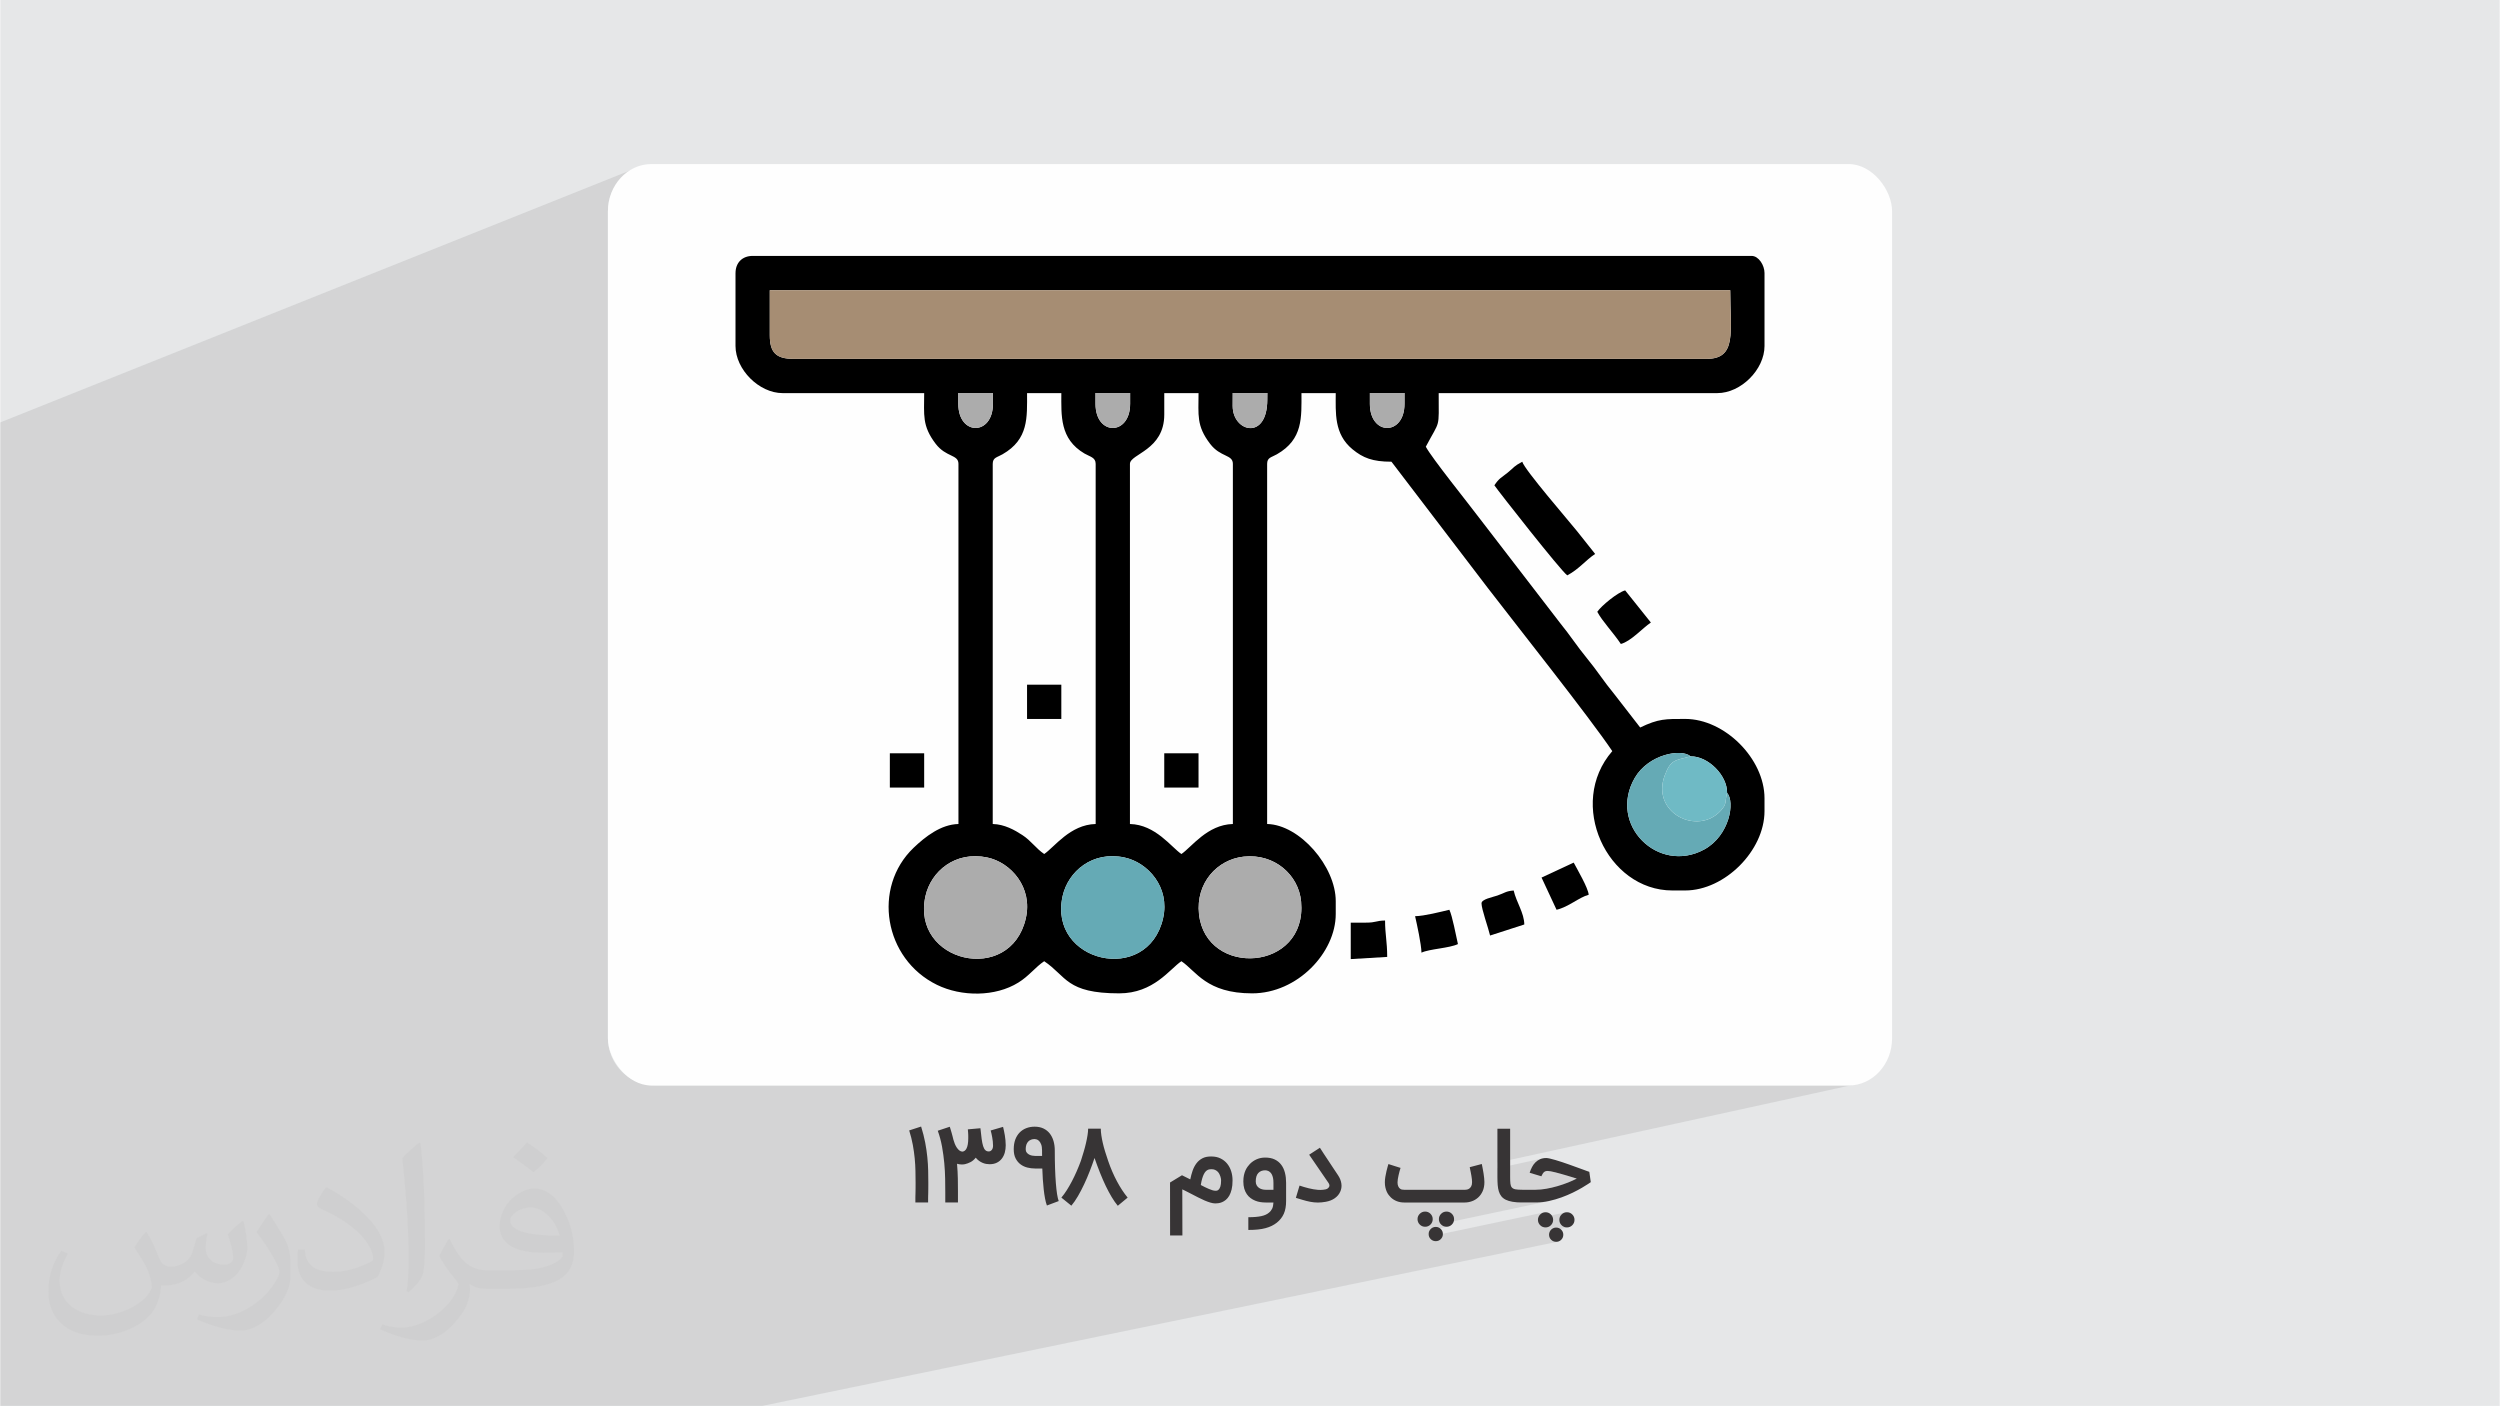 <?xml version="1.0" encoding="UTF-8"?>
<!DOCTYPE svg PUBLIC "-//W3C//DTD SVG 1.1//EN" "http://www.w3.org/Graphics/SVG/1.1/DTD/svg11.dtd">
<!-- Creator: CorelDRAW -->
<svg xmlns="http://www.w3.org/2000/svg" xml:space="preserve" width="3.704in" height="2.083in" version="1.1" style="shape-rendering:geometricPrecision; text-rendering:geometricPrecision; image-rendering:optimizeQuality; fill-rule:evenodd; clip-rule:evenodd" viewBox="0 0 3703.71 2083.34" xmlns:xlink="http://www.w3.org/1999/xlink" xmlns:xodm="http://www.corel.com/coreldraw/odm/2003">
 <defs>
  <style type="text/css">
   <![CDATA[
    .fil4 {fill:#FEFEFE}
    .fil5 {fill:black}
    .fil7 {fill:#65AAB5}
    .fil9 {fill:#6FBAC5}
    .fil6 {fill:#A68D73}
    .fil8 {fill:#ACACAC}
    .fil0 {fill:#E6E7E8}
    .fil3 {fill:#373435;fill-rule:nonzero}
    .fil2 {fill:#373435;fill-opacity:0.031}
    .fil1 {fill:#373435;fill-opacity:0.102}
   ]]>
  </style>
 </defs>
 <g id="Layer_x0020_1">
  <polygon class="fil0" points="-0,0 3703.71,0 3703.71,2083.34 -0,2083.34 "/>
  <polygon class="fil1" points="570.78,2083.34 562.02,2083.34 558.98,2083.34 518.66,2083.34 516.95,2083.34 507.3,2083.34 452.08,2083.34 450.17,2083.34 442.91,2083.34 441.68,2083.34 380.02,2083.34 375.48,2083.34 334.81,2083.34 323.84,2083.34 319.78,2083.34 289.62,2083.34 277.56,2083.34 274.23,2083.34 269.43,2083.34 264.55,2083.34 247.19,2083.34 245.6,2083.34 243.79,2083.34 241.74,2083.34 215.39,2083.34 172.9,2083.34 109.46,2083.34 93.1,2083.34 70.92,2083.34 54.49,2083.34 38.32,2083.34 29.7,2083.34 3.65,2083.34 3.45,2083.34 -0,2083.34 -0,2074.33 -0,2069.93 -0,2061.86 -0,2058.94 -0,2056.81 -0,2053.68 -0,2052.92 -0,2050.48 -0,2045.18 -0,2034.38 -0,2026.76 -0,2025.95 -0,2018.38 -0,2010.9 -0,2009.51 -0,2001.64 -0,2000.37 -0,625.92 943.2,248.61 937.09,251.57 931.32,255.09 925.92,259.13 920.95,263.65 916.42,268.63 912.38,274.02 908.86,279.8 905.91,285.91 903.54,292.33 901.81,299.03 900.75,305.96 900.38,313.09 900.38,1538.56 900.75,1545.69 901.81,1552.62 903.54,1559.32 905.91,1565.74 908.86,1571.86 912.38,1577.63 916.42,1583.02 920.95,1588 925.92,1592.53 931.32,1596.56 937.09,1600.08 943.2,1603.04 949.63,1605.4 956.32,1607.13 963.25,1608.2 970.38,1608.56 2733.32,1608.56 2740.45,1608.2 2747.38,1607.13 2218.49,1722.84 2218.49,1731.18 2286.03,1716.45 2284.92,1716.7 2283.84,1716.99 2282.8,1717.34 2281.79,1717.74 2280.83,1718.18 2279.89,1718.66 2278.98,1719.18 2278.1,1719.74 2277.24,1720.34 2276.42,1720.98 2275.63,1721.66 2274.88,1722.38 2274.14,1723.14 2273.44,1723.92 2272.75,1724.74 2272.1,1725.59 2271.49,1726.47 2270.89,1727.39 2270.33,1728.34 2269.79,1729.32 2269.28,1730.32 2268.79,1731.34 2268.33,1732.38 2267.87,1733.44 2267.44,1734.52 2267.03,1735.61 2266.64,1736.73 2266.27,1737.85 2271.72,1739.49 2290.55,1735.42 2290.92,1735.35 2291.29,1735.29 2291.68,1735.25 2292.09,1735.21 2292.5,1735.19 2292.93,1735.19 2293.37,1735.19 2293.84,1735.22 2294.36,1735.27 2294.91,1735.32 2295.5,1735.4 2296.12,1735.49 2296.79,1735.6 2297.49,1735.71 2298.22,1735.86 2298.97,1736.01 2299.75,1736.17 2300.55,1736.34 2301.38,1736.53 2302.22,1736.73 2303.09,1736.94 2303.99,1737.16 2304.9,1737.39 2305.84,1737.63 2306.79,1737.88 2307.75,1738.14 2308.74,1738.4 2309.74,1738.68 2310.76,1738.95 2311.79,1739.24 2312.84,1739.54 2313.88,1739.83 2314.93,1740.13 2315.98,1740.43 2317.03,1740.73 2318.09,1741.04 2319.15,1741.35 2320.21,1741.66 2321.27,1741.97 2322.32,1742.28 2323.36,1742.6 2324.4,1742.91 2325.43,1743.22 2326.46,1743.53 2327.47,1743.85 2328.49,1744.16 2329.5,1744.47 2330.49,1744.77 2331.46,1745.07 2332.41,1745.37 2333.35,1745.66 2334.26,1745.94 2335.16,1746.22 2336.04,1746.49 2334.65,1747.21 2333.2,1747.93 2331.68,1748.66 2330.1,1749.39 2328.47,1750.12 2326.78,1750.85 2325.03,1751.58 2323.21,1752.32 2321.34,1753.05 2319.46,1753.76 2317.54,1754.45 2315.6,1755.13 2313.64,1755.79 2311.66,1756.43 2309.66,1757.06 2307.63,1757.66 2305.58,1758.24 2303.53,1758.79 2301.47,1759.32 2299.4,1759.82 2297.32,1760.3 2252.24,1769.94 2252.24,1781.9 2253.25,1781.92 2255.29,1781.93 2275.21,1781.93 2277.67,1781.9 2280.13,1781.8 2282.58,1781.63 2285.04,1781.4 2287.49,1781.09 2289.94,1780.72 2292.38,1780.28 2294.82,1779.77 2134.34,1813.81 2135.07,1814.6 2135.92,1815.38 2136.81,1816.04 2137.74,1816.6 2138.72,1817.06 2139.74,1817.42 2140.81,1817.68 2141.92,1817.83 2143.07,1817.88 2144.21,1817.83 2145.3,1817.68 2117.92,1823.47 2117.76,1823.73 2117.32,1824.65 2116.98,1825.61 2116.74,1826.6 2116.59,1827.64 2116.55,1828.71 2116.59,1829.8 2116.74,1830.84 2116.98,1831.83 2117.21,1832.49 2287.59,1796.59 2286.52,1796.85 2285.49,1797.21 2284.52,1797.68 2283.58,1798.24 2282.7,1798.92 2281.85,1799.69 2281.08,1800.53 2280.41,1801.42 2279.84,1802.34 2279.38,1803.31 2279.01,1804.32 2278.83,1805.08 2319.25,1796.59 2318.18,1796.85 2317.16,1797.21 2316.18,1797.68 2315.25,1798.24 2314.36,1798.92 2313.51,1799.69 2312.74,1800.53 2312.07,1801.42 2311.51,1802.34 2311.04,1803.31 2310.68,1804.32 2310.42,1805.37 2310.26,1806.47 2310.21,1807.6 2310.26,1808.76 2310.42,1809.87 2310.68,1810.93 2311.04,1811.96 2311.51,1812.93 2312.07,1813.87 2312.74,1814.76 2313.51,1815.6 2314.36,1816.38 2315.25,1817.04 2316.18,1817.6 2317.16,1818.06 2318.18,1818.42 2319.25,1818.68 2320.36,1818.83 2321.51,1818.88 2322.65,1818.83 2323.75,1818.68 2296.43,1824.36 2296.2,1824.73 2295.76,1825.65 2295.42,1826.61 2295.18,1827.6 2295.03,1828.64 2294.99,1829.71 2295.03,1830.8 2295.18,1831.84 2295.42,1832.83 2295.76,1833.79 2296.2,1834.69 2296.73,1835.56 2297.37,1836.4 2298.1,1837.19 2298.9,1837.91 2299.74,1838.53 2300.62,1839.06 2301.54,1839.49 2302.49,1839.82 2303.49,1840.05 2304.53,1840.19 2305.6,1840.24 2306.66,1840.19 2307.69,1840.05 1128.98,2083.34 1051.53,2083.34 1036.26,2083.34 1023.51,2083.34 965.34,2083.34 954.54,2083.34 926.78,2083.34 889.45,2083.34 874.14,2083.34 863.62,2083.34 861.43,2083.34 838.08,2083.34 835.42,2083.34 794.03,2083.34 786.56,2083.34 766.63,2083.34 766.29,2083.34 764.37,2083.34 758.82,2083.34 705.82,2083.34 689.49,2083.34 681.41,2083.34 670.27,2083.34 659.88,2083.34 647.8,2083.34 603.26,2083.34 594.46,2083.34 581.78,2083.34 580.47,2083.34 578.23,2083.34 571.39,2083.34 "/>
  <path class="fil2" d="M216.6 1825.53c7.07,10.82 11.65,21.12 16.13,32.46 3.33,6.66 5.1,19.04 20.7,19.04 4.58,0 11.13,-1.46 16.96,-4.68 6.56,-3.43 11.55,-8.63 14.15,-16.54l6.24 -21.02 15.19 -7.49 1.04 1.04c-2.08,8.01 -2.6,15.5 -2.6,21.43 0,17.69 15.19,24.35 27.26,24.35 7.07,0 13.42,-3.54 13.42,-9.88 0,-8.43 -3.54,-22.57 -8.11,-35.27 7.07,-7.07 14.15,-14.15 22.26,-19.87l1.25 0.63c3.54,14.98 5.52,29.86 5.52,39.64 0,9.68 -4.26,20.39 -7.8,27.46 -7.28,13.73 -20.19,24.76 -35.79,24.76 -11.86,0 -25.07,-6.04 -34.12,-16.96l-0.52 0c-8.53,10.51 -21.74,20.08 -42.86,20.08l-6.56 0c-1.04,13.94 -4.06,23.82 -8.63,32.67 -12.59,24.66 -49.94,42.03 -85.1,42.03 -48.9,0 -73.45,-28.3 -73.45,-65.85 0,-23.2 7.59,-44.84 19.25,-60.13l9.57 3.95c-7.28,13.94 -12.17,27.26 -12.17,40.06 0,35.17 28.61,51.91 61.59,51.91 30.59,0 68.46,-19.46 75.32,-42.03 -2.6,-24.66 -11.86,-36.2 -26.01,-58.78 4.26,-7.49 9.78,-14.98 16.65,-22.99l1.25 0 0 0 0 0 -0.01 -0.01zm563.98 -132.54c10.3,6.45 20.39,14.15 30.28,22.99 -5.52,7.7 -12.38,14.77 -20.91,21.02 -9.88,-8.01 -19.77,-14.88 -29.86,-22.16 6.87,-7.7 13.63,-15.19 20.5,-21.85l0 0 0 0 -0 0zm5.3 96.33c-16.65,0 -30.28,10.93 -30.28,19.04 0,17.48 33.29,22.78 73.14,22.57 -4.99,-20.39 -22.47,-41.61 -42.86,-41.61zm-37.35 93.11c21.64,0 40.57,-0.63 55.04,-4.26 16.13,-4.06 29.76,-12.28 29.76,-17.79 0,-1.56 0,-3.22 -0.52,-4.79 -9.05,0.83 -19.46,0.83 -28.51,0.83 -29.34,0 -51.81,-6.66 -60.65,-23.09 -2.19,-4.58 -3.74,-9.68 -3.74,-15.5 0,-15.81 6.87,-31.52 18.93,-42.24 10.09,-8.84 21.22,-14.36 32.56,-14.36 20.5,0 36.83,16.44 48.27,42.45 6.24,14.15 10.51,30.48 10.51,51.08 0,13.73 -3.74,25.28 -12.28,33.92 -15.92,15.4 -45.26,21.22 -90.2,21.22l-20.39 0 0 0 -5.31 0c-11.13,0 -19.14,-1.98 -25.49,-6.87l-1.04 0c0.31,2.6 0.52,5.2 0.52,7.49 0,10.09 -3.33,22.99 -10.09,33.29 -19.98,29.86 -41.61,42.65 -60.34,42.65 -18.93,0 -42.13,-7.28 -63.05,-16.75l3.74 -7.28c6.76,2.81 16.13,4.79 29.03,4.79 33.81,0 78.24,-32.67 83.75,-64.4 -1.25,-2.6 -3.54,-6.04 -6.76,-9.68 -9.88,-11.76 -16.13,-21.64 -21.95,-31.94 4.99,-9.88 9.57,-17.79 13.84,-24.87l1.77 -0.21c14.46,29.34 27.57,46.3 56.8,46.3l4.58 0 0 0 21.22 0 0 0 0 0 0 0zm-146.48 31.11c2.5,-13.52 2.7,-28.71 2.7,-42.97l0 -21.02c0,-39.22 -4.99,-96.34 -9.05,-133.37 7.07,-7.8 16.96,-16.75 24.76,-22.78l2.29 0.63c5.31,46.82 6.56,101.12 6.56,151.06 0,13.11 -0.52,26.01 -1.77,35.37 -0.73,11.86 -7.59,20.91 -22.26,34.54l-3.22 -1.46 0 0 0 0 0 -0zm-150.75 -62c0.73,18.41 9.78,33.08 41.41,33.08 19.66,0 36.31,-5.2 54.72,-14.04 3.33,-1.46 5.1,-3.43 5.1,-5.1 0,-11.55 -8.84,-26.84 -23.72,-40.78 -14.46,-13.11 -33.6,-24.66 -51.5,-32.35 -6.14,-2.6 -8.11,-5.41 -8.11,-8.01 0,-5.31 7.07,-16.44 12.9,-24.45l1.98 -0.21c20.5,10.72 43.38,26.63 60.34,44.43 15.4,16.33 24.97,32.87 24.97,50.87 0,13.31 -4.06,26.01 -10.61,37.56 -22.47,11.34 -46.4,19.98 -70.12,19.98 -28.82,0 -48.48,-13.52 -48.48,-45.36 0,-3.43 0,-8.74 1.25,-15.61l9.88 0 0 0 0 0 0 -0zm-52.12 -52.33l17.89 28.92c6.56,10.72 12.69,22.37 12.69,40.78l0 23.62c0,19.04 -12.17,39.43 -31.83,59.61 -15.4,13.73 -29.03,19.56 -41.61,19.56 -18.73,0 -40.16,-5.83 -64.92,-16.54l2.81 -7.28c7.8,2.19 16.85,3.85 27.98,3.85 35.58,-0.21 71.99,-26.22 88.64,-57.95 1.98,-3.64 2.7,-7.07 2.7,-9.36 0,-3.74 -1.98,-7.8 -3.54,-11.44 -9.05,-17.17 -19.14,-32.77 -30.28,-47.13 5.83,-9.26 11.65,-18.1 18,-26.84l1.46 0.21z"/>
  <g id="_3132738024400">
   <path class="fil3" d="M1356 1781.85c0,-0.86 0,-1.86 0,-3.03 0,-1.17 0,-2.36 0,-3.64 0,-1.25 0.03,-2.5 0.06,-3.7 0.03,-1.22 0.06,-2.33 0.11,-3.33l0 0.06c0.06,-2.42 0.08,-4.92 0.11,-7.53 0.03,-2.61 0.03,-5.33 0.03,-8.22 0,-5.56 -0.06,-11.3 -0.2,-17.28 -0.11,-5.94 -0.47,-12.17 -1.08,-18.58 -0.61,-6.44 -1.56,-13.11 -2.8,-20 -1.25,-6.92 -3.06,-14.06 -5.39,-21.5l17.67 -5.75c2.58,8.25 4.58,16.14 6.03,23.67 1.42,7.56 2.5,14.78 3.17,21.67 0.69,6.92 1.11,13.5 1.25,19.83 0.17,6.3 0.22,12.36 0.22,18.17 0,2.89 0,5.64 -0.03,8.3 -0.03,2.64 -0.06,5.2 -0.11,7.61 -0.06,1 -0.08,2.11 -0.11,3.3 -0.03,1.17 -0.06,2.36 -0.06,3.58 0,1.22 0,2.39 0,3.5 0,1.11 0,2.06 0,2.86l-18.86 0zm129.94 -112.03c0.39,1.75 0.83,3.7 1.33,5.83 0.47,2.11 0.89,4.33 1.28,6.69 0.39,2.33 0.69,4.78 0.94,7.28 0.25,2.5 0.39,5 0.39,7.53 0,3.75 -0.47,7.3 -1.36,10.69 -0.92,3.36 -2.36,6.36 -4.31,8.92 -1.94,2.58 -4.42,4.64 -7.44,6.14 -3.03,1.53 -6.67,2.28 -10.92,2.28 -1.5,0 -3.14,-0.14 -4.89,-0.44 -1.75,-0.31 -3.5,-0.83 -5.25,-1.56 -1.78,-0.72 -3.53,-1.72 -5.28,-2.94 -1.75,-1.25 -3.39,-2.83 -4.97,-4.75 -2.36,2.94 -4.91,5.11 -7.67,6.53 -2.75,1.41 -5.42,2.41 -8,3.03l0.08 0c-0.78,0.19 -1.61,0.33 -2.5,0.41 -0.91,0.06 -1.83,0.11 -2.75,0.11 -1.11,0 -2.25,-0.09 -3.47,-0.28 -1.22,-0.17 -2.36,-0.44 -3.42,-0.78 0.67,7.78 1.06,15.11 1.19,22 0.11,6.89 0.17,13.17 0.17,18.83l0 16.5 -18.78 0 0 -15c0,-5.94 -0.06,-12.64 -0.19,-20.08 -0.11,-7.42 -0.56,-15.14 -1.28,-23.19 -0.75,-8.06 -1.86,-16.2 -3.33,-24.42 -1.5,-8.19 -3.61,-16.06 -6.33,-23.58l17.81 -5.92c0.5,1.72 0.97,3.28 1.44,4.69 0.44,1.42 0.89,2.86 1.28,4.33 0.42,1.44 0.83,3 1.25,4.61 0.44,1.61 0.89,3.47 1.41,5.61 0.5,1.92 1.17,3.92 2.03,6.03 0.86,2.09 1.86,4 3,5.72 1.14,1.69 2.42,3.11 3.86,4.22 1.44,1.11 3.03,1.67 4.75,1.67 1.14,-0.2 2.22,-0.67 3.25,-1.44 1,-0.75 1.89,-1.92 2.64,-3.47 0.78,-1.56 1.36,-3.56 1.78,-5.97 0.44,-2.44 0.67,-5.42 0.67,-8.94 0,-1.11 0,-2.11 0,-3 0,-0.89 -0.03,-1.81 -0.06,-2.72 -0.03,-0.94 -0.08,-2 -0.19,-3.14 -0.08,-1.17 -0.22,-2.61 -0.36,-4.33l18.64 -1.67c0.58,6.17 1.2,11.44 1.81,15.81 0.61,4.36 1.33,7.92 2.19,10.67 0.86,2.75 1.97,4.78 3.31,6.03 1.33,1.28 3.03,1.89 5.11,1.89 1.67,0 3.14,-0.75 4.39,-2.25 1.28,-1.53 1.89,-3.64 1.89,-6.39 0,-2 -0.11,-4.11 -0.36,-6.28 -0.25,-2.17 -0.56,-4.28 -0.92,-6.28 -0.36,-2.03 -0.72,-3.89 -1.14,-5.61 -0.42,-1.72 -0.78,-3.14 -1.14,-4.25l18.41 -5.36zm64.97 116.58c-1.08,-2.89 -2,-6.39 -2.78,-10.5 -0.78,-4.11 -1.44,-8.58 -1.97,-13.42 -0.53,-4.8 -0.97,-9.89 -1.33,-15.17 -0.33,-5.3 -0.58,-10.56 -0.75,-15.78l-10.83 0c-3.78,0 -7.56,-0.47 -11.28,-1.39 -3.75,-0.94 -7.11,-2.53 -10.11,-4.75 -3,-2.22 -5.44,-5.17 -7.3,-8.8 -1.89,-3.67 -2.81,-8.22 -2.81,-13.7 0,-5.3 0.75,-10 2.25,-14.11 1.53,-4.11 3.67,-7.61 6.41,-10.47 2.75,-2.83 6.03,-5.03 9.81,-6.5 3.78,-1.5 7.94,-2.25 12.5,-2.25 5,0 9.36,0.92 13.11,2.69 3.72,1.81 6.83,4.28 9.31,7.42 2.47,3.17 4.33,6.89 5.58,11.19 1.22,4.28 1.86,8.94 1.86,14 0,9.61 0.14,18.44 0.41,26.56 0.28,8.11 0.67,15.33 1.17,21.72 0.5,6.36 1.11,11.8 1.8,16.3 0.72,4.53 1.53,7.97 2.44,10.36l-17.5 6.58zm-7.14 -73.5c-0.06,-1.44 -0.06,-2.86 -0.06,-4.22 0,-1.36 0,-2.64 0,-3.81 0,-3.78 -0.44,-6.8 -1.33,-9.06 -0.89,-2.25 -1.94,-3.94 -3.14,-5.14 -1.22,-1.19 -2.44,-1.94 -3.69,-2.28 -1.22,-0.33 -2.17,-0.5 -2.83,-0.5 -1.92,0 -3.69,0.31 -5.31,0.92 -1.61,0.61 -3,1.53 -4.19,2.78 -1.19,1.22 -2.11,2.8 -2.78,4.69 -0.64,1.89 -0.97,4.08 -0.97,6.61 0,1.97 0.47,3.61 1.44,4.89 0.94,1.31 2.14,2.31 3.56,3.08 1.41,0.75 2.91,1.28 4.5,1.58 1.59,0.31 3.03,0.44 4.28,0.44l10.53 0zm97.83 7.2c3.78,11.03 8.17,21.19 13.14,30.5 4.97,9.33 10.25,17.33 15.81,24.06l-14.61 12.11c-3.06,-3.67 -6.03,-7.97 -9,-12.86 -2.94,-4.92 -5.86,-10.33 -8.75,-16.33 -2.86,-5.97 -5.69,-12.47 -8.47,-19.42 -2.78,-6.97 -5.53,-14.39 -8.25,-22.22 -2.14,6.33 -4.47,12.81 -7.06,19.47 -2.59,6.67 -5.33,13.17 -8.31,19.44 -2.94,6.28 -6,12.17 -9.19,17.64 -3.2,5.5 -6.44,10.2 -9.78,14.14l-14.78 -11.97c2.69,-3.14 5.33,-6.78 7.97,-10.92 2.61,-4.14 5.17,-8.56 7.64,-13.28 2.47,-4.72 4.83,-9.67 7.08,-14.8 2.25,-5.17 4.33,-10.33 6.25,-15.56 1.42,-4.39 2.78,-8.81 4.09,-13.25 1.33,-4.44 2.47,-8.72 3.41,-12.86 0.97,-4.17 1.72,-8.06 2.31,-11.72 0.58,-3.67 0.89,-6.92 0.89,-9.8l18.78 0c0,3.08 0.28,6.41 0.81,10 0.53,3.58 1.25,7.39 2.19,11.44 0.92,4.03 2.06,8.25 3.42,12.64 1.33,4.39 2.81,8.91 4.42,13.56zm158.8 44.41c0.44,0 1.14,-0.06 2.08,-0.11 0.92,-0.08 1.89,-0.58 2.86,-1.5 1,-0.89 1.86,-2.42 2.59,-4.53 0.72,-2.14 1.08,-5.22 1.08,-9.25 0,-0.44 -0.06,-1.2 -0.17,-2.2 -0.14,-1 -0.39,-2.14 -0.78,-3.36 -0.36,-1.25 -0.89,-2.5 -1.56,-3.81 -0.64,-1.28 -1.5,-2.44 -2.56,-3.53 -1.06,-1.06 -2.33,-1.92 -3.81,-2.61 -1.44,-0.67 -3.19,-1.03 -5.22,-1.03 -0.92,0 -1.83,0.06 -2.81,0.17 -0.94,0.11 -1.92,0.39 -2.92,0.86 -0.97,0.5 -1.94,1.22 -2.92,2.19 -0.94,1 -1.86,2.33 -2.75,4.06 -0.89,1.72 -1.72,3.89 -2.5,6.53 -0.78,2.61 -1.47,5.83 -2.08,9.61 1.97,1.06 3.97,2.11 6.06,3.11 2.06,1 4.06,1.92 5.94,2.72 1.89,0.81 3.67,1.44 5.3,1.94 1.64,0.47 3.03,0.72 4.14,0.72zm-5.78 -50.78c5.11,0 9.61,0.94 13.5,2.86 3.89,1.89 7.14,4.44 9.81,7.67 2.64,3.25 4.67,7 6.03,11.31 1.36,4.28 2.03,8.8 2.03,13.56 0,5.25 -0.44,9.72 -1.36,13.44 -0.89,3.72 -2.11,6.83 -3.58,9.36 -1.5,2.53 -3.17,4.56 -5,6.06 -1.86,1.53 -3.72,2.67 -5.61,3.44 -1.89,0.78 -3.72,1.31 -5.5,1.53 -1.75,0.22 -3.28,0.33 -4.53,0.33 -2.14,0 -4.56,-0.42 -7.25,-1.22 -2.69,-0.81 -5.58,-1.86 -8.64,-3.17 -3.06,-1.3 -6.25,-2.83 -9.61,-4.56 -3.36,-1.72 -6.72,-3.44 -10.11,-5.22 -1.28,-0.67 -2.44,-1.25 -3.53,-1.81 -1.08,-0.56 -2.14,-1.11 -3.19,-1.64 -1.03,-0.53 -2.08,-1.06 -3.14,-1.58 -1.06,-0.53 -2.2,-1.09 -3.42,-1.64 0,11.42 0.03,22.81 0.08,34.2 0.06,11.39 0.08,22.78 0.08,34.14l-18.25 0 -0.08 -78.47 17.72 -10.78 12.28 6.14c0.86,-4.39 2,-8.64 3.41,-12.75 1.42,-4.14 3.31,-7.78 5.67,-10.94 2.39,-3.2 5.36,-5.72 8.94,-7.59 3.39,-1.78 7.53,-2.67 12.41,-2.67l0.83 0zm54.78 90c4.03,0 7.64,-0.14 10.81,-0.42 3.14,-0.28 5.94,-0.67 8.39,-1.19 2.47,-0.53 4.61,-1.22 6.44,-2.06 1.86,-0.83 3.44,-1.83 4.8,-3 2.14,-1.7 3.72,-3.7 4.83,-5.97 1.08,-2.28 1.72,-5.33 1.92,-9.17l-11.67 0c-2.53,0 -5.11,-0.19 -7.72,-0.61 -2.64,-0.39 -5.17,-1.08 -7.58,-2.08 -2.42,-0.97 -4.7,-2.25 -6.86,-3.83 -2.14,-1.56 -4,-3.5 -5.58,-5.78 -1.61,-2.31 -2.86,-5.03 -3.81,-8.14 -0.92,-3.14 -1.39,-6.72 -1.39,-10.78 0,-3.47 0.31,-6.58 0.89,-9.28 0.61,-2.69 1.39,-5.08 2.33,-7.17 0.92,-2.06 1.97,-3.86 3.14,-5.42 1.17,-1.53 2.28,-2.89 3.33,-4.03 3.03,-3.06 6.47,-5.39 10.3,-7.03 3.83,-1.64 7.97,-2.44 12.42,-2.44 5.5,0 10.22,0.94 14.14,2.83 3.91,1.89 7.11,4.5 9.61,7.83 2.5,3.33 4.33,7.28 5.5,11.86 1.17,4.58 1.72,9.53 1.72,14.89l0 26.89c0,7.53 -1.11,13.86 -3.39,18.97 -2.28,5.14 -5.75,9.53 -10.39,13.22 -2.33,1.83 -4.83,3.39 -7.59,4.75 -2.72,1.33 -5.78,2.44 -9.17,3.36 -3.36,0.92 -7.14,1.58 -11.3,2 -4.17,0.44 -8.89,0.64 -14.14,0.64l0 -18.86zm25 -69.53c-4.3,0 -7.69,1.33 -10.22,4 -2.53,2.69 -3.81,6.86 -3.81,12.5 0,2.22 0.44,4.11 1.33,5.69 0.89,1.56 2.03,2.83 3.42,3.83 1.39,0.97 2.94,1.69 4.67,2.14 1.69,0.47 3.42,0.7 5.14,0.7l11.67 0 0 -10.31c0,-2.89 -0.22,-5.33 -0.67,-7.39 -0.47,-2.06 -1.06,-3.75 -1.8,-5.11 -0.72,-1.36 -1.56,-2.44 -2.5,-3.25 -0.92,-0.81 -1.83,-1.42 -2.72,-1.83 -0.89,-0.39 -1.72,-0.67 -2.53,-0.78 -0.8,-0.14 -1.47,-0.19 -1.97,-0.19zm78.11 47.8c-1.94,0 -3.83,-0.11 -5.69,-0.3 -1.86,-0.22 -3.75,-0.5 -5.7,-0.83 -1.92,-0.36 -3.89,-0.8 -5.89,-1.33 -2.03,-0.53 -4.14,-1.11 -6.36,-1.78l-9.03 -2.72 5.44 -18.2c4.41,1.53 8.97,2.86 13.69,4.03 4.72,1.17 9.17,1.92 13.36,2.28 1.36,0.08 2.67,0.14 3.94,0.14 2.53,0 5.06,-0.28 7.61,-0.83 2.56,-0.56 4.36,-1.94 5.42,-4.17 0.19,-0.42 0.3,-0.89 0.3,-1.44 0,-0.36 -0.11,-0.92 -0.3,-1.67 -0.2,-0.75 -0.7,-1.72 -1.53,-2.86l-28.25 -41.22 15.92 -10.31 5.14 7.94c0,0.06 0.11,0.22 0.28,0.47 0.17,0.25 0.53,0.78 1.06,1.58 0.53,0.81 1.28,1.94 2.28,3.44 0.97,1.5 2.28,3.44 3.89,5.86 1.64,2.44 3.61,5.42 5.94,9 2.36,3.56 5.17,7.8 8.47,12.75 2.56,3.89 4.17,7.92 4.75,12.06 0.17,1.06 0.25,2.08 0.25,3.11 0,3.03 -0.61,5.92 -1.83,8.7 -0.86,2.03 -2,3.89 -3.44,5.58 -1.44,1.69 -3.11,3.19 -5.03,4.5 -3.58,2.47 -7.91,4.17 -12.97,5.08 -4.22,0.75 -8.14,1.14 -11.72,1.14zm127.64 -0.08c-3.75,0 -7.28,-0.64 -10.61,-1.89 -3.33,-1.28 -6.28,-3.11 -8.86,-5.53 -1,-0.97 -2.06,-2.14 -3.14,-3.5 -1.08,-1.36 -2.06,-2.97 -2.92,-4.83 -0.86,-1.89 -1.56,-4 -2.11,-6.33 -0.56,-2.36 -0.83,-5 -0.83,-7.92 0,-2.53 0.25,-5.28 0.75,-8.22 0.5,-2.94 1.06,-5.75 1.69,-8.36 0.64,-2.64 1.22,-4.92 1.78,-6.83 0.56,-1.92 0.92,-3.11 1.06,-3.56l9.03 2.89 8.94 2.81c-0.47,1.36 -0.94,2.97 -1.44,4.86 -0.5,1.91 -0.97,3.86 -1.44,5.83 -0.44,2 -0.83,3.94 -1.14,5.81 -0.3,1.86 -0.44,3.5 -0.44,4.86 0,2.41 0.33,4.36 1.03,5.86 0.67,1.5 1.5,2.64 2.5,3.42 0.97,0.78 1.94,1.28 2.91,1.47 0.94,0.19 2.09,0.31 3.39,0.31l90.31 0c0.61,0 1.5,-0.09 2.61,-0.28 1.14,-0.17 2.28,-0.64 3.42,-1.39 1.14,-0.75 2.14,-1.92 3,-3.44 0.86,-1.56 1.28,-3.67 1.28,-6.33 0,-1.11 -0.08,-2.47 -0.25,-4.06 -0.2,-1.59 -0.42,-3.31 -0.72,-5.11 -0.3,-1.8 -0.64,-3.67 -1.03,-5.56 -0.39,-1.92 -0.75,-3.72 -1.11,-5.42 -0.14,-0.67 -0.28,-1.3 -0.36,-1.91l17.86 -4.7c0.06,0.25 0.11,0.5 0.17,0.7 0.39,1.91 0.81,4.03 1.25,6.36 0.42,2.33 0.83,4.67 1.22,7 0.36,2.36 0.67,4.64 0.89,6.86 0.22,2.22 0.36,4.17 0.36,5.83 0,5.19 -0.86,9.72 -2.58,13.53 -1.72,3.8 -3.97,6.94 -6.75,9.42 -2.78,2.47 -5.89,4.33 -9.36,5.53 -3.44,1.22 -6.91,1.83 -10.41,1.83l-89.92 0zm62.92 13.44c3.08,0 5.72,1.11 7.91,3.31 2.2,2.19 3.28,4.83 3.28,7.92 0,3.14 -1.08,5.8 -3.28,8 -2.19,2.19 -4.83,3.28 -7.91,3.28 -3.14,0 -5.81,-1.08 -8,-3.28 -2.2,-2.2 -3.31,-4.86 -3.31,-8 0,-3.09 1.11,-5.72 3.31,-7.92 2.19,-2.2 4.86,-3.31 8,-3.31zm-31.67 0c3.09,0 5.72,1.11 7.92,3.31 2.2,2.19 3.28,4.83 3.28,7.92 0,3.14 -1.08,5.8 -3.28,8 -2.19,2.19 -4.83,3.28 -7.92,3.28 -3.14,0 -5.8,-1.08 -8,-3.28 -2.19,-2.2 -3.3,-4.86 -3.3,-8 0,-3.09 1.11,-5.72 3.3,-7.92 2.2,-2.2 4.86,-3.31 8,-3.31zm15.75 22.72c2.89,0 5.36,1.06 7.42,3.11 2.08,2.08 3.11,4.58 3.11,7.5 0,2.94 -1.03,5.42 -3.11,7.47 -2.06,2.06 -4.53,3.06 -7.42,3.06 -2.92,0 -5.42,-1 -7.5,-3.06 -2.08,-2.06 -3.11,-4.53 -3.11,-7.47 0,-2.92 1.03,-5.42 3.11,-7.5 2.08,-2.06 4.58,-3.11 7.5,-3.11zm128.14 -36.17c-5.56,0 -10.33,-0.33 -14.31,-1.03 -4,-0.67 -7.36,-1.69 -10.08,-3.03 -2.72,-1.33 -4.92,-3.06 -6.56,-5.11 -1.64,-2.08 -2.89,-4.5 -3.75,-7.28 -0.86,-2.78 -1.42,-5.91 -1.69,-9.41 -0.28,-3.53 -0.42,-7.39 -0.42,-11.64l0 -71.75 18.86 0 0 71.75c0,4.03 0.14,7.28 0.42,9.7 0.28,2.42 1,4.3 2.19,5.64 1.17,1.33 2.97,2.22 5.36,2.67 2.41,0.42 5.72,0.64 9.97,0.64l0 18.86zm101.58 -30.17c-0.31,0.22 -1.61,1.11 -3.94,2.67 -2.33,1.56 -5.42,3.47 -9.25,5.72 -3.83,2.25 -8.33,4.64 -13.47,7.17 -5.17,2.5 -10.72,4.86 -16.67,7.03 -5.97,2.17 -12.19,3.97 -18.72,5.42 -6.5,1.44 -13.06,2.17 -19.61,2.17l-22.97 0 0 -18.86 22.97 0c4.94,0 10.22,-0.5 15.83,-1.53 5.61,-1 11.14,-2.31 16.59,-3.89 5.44,-1.58 10.64,-3.39 15.58,-5.33 4.92,-1.97 9.19,-3.92 12.83,-5.83 -2.33,-0.72 -4.83,-1.5 -7.56,-2.33 -2.69,-0.83 -5.44,-1.67 -8.28,-2.5 -2.83,-0.83 -5.64,-1.64 -8.42,-2.42 -2.78,-0.78 -5.39,-1.47 -7.81,-2.08 -2.41,-0.61 -4.58,-1.08 -6.5,-1.44 -1.91,-0.33 -3.44,-0.53 -4.56,-0.53 -1.17,0 -2.19,0.14 -3.06,0.42 -0.89,0.28 -1.69,0.75 -2.39,1.36 -0.72,0.64 -1.36,1.47 -1.97,2.47 -0.61,1 -1.25,2.22 -1.89,3.64l-17.36 -5.22c0.97,-3.03 2.14,-5.89 3.53,-8.53 1.39,-2.67 3.08,-4.97 5.08,-6.94 1.97,-1.97 4.31,-3.53 6.92,-4.64 2.64,-1.14 5.64,-1.72 9.03,-1.72 1.31,0 3.17,0.28 5.58,0.83 2.44,0.56 5.2,1.31 8.28,2.2 3.08,0.91 6.36,1.94 9.89,3.11 3.5,1.17 7.03,2.39 10.56,3.64 3.53,1.25 6.97,2.5 10.3,3.72 3.33,1.19 6.33,2.3 9.03,3.28 2.67,1 4.92,1.81 6.72,2.47 1.83,0.67 3,1.06 3.5,1.22l2.19 15.28zm-35.36 44.61c3.09,0 5.72,1.11 7.92,3.31 2.2,2.19 3.28,4.83 3.28,7.92 0,3.14 -1.08,5.8 -3.28,8 -2.19,2.19 -4.83,3.28 -7.92,3.28 -3.14,0 -5.8,-1.08 -8,-3.28 -2.19,-2.2 -3.3,-4.86 -3.3,-8 0,-3.09 1.11,-5.72 3.3,-7.92 2.2,-2.2 4.86,-3.31 8,-3.31zm-31.67 0c3.08,0 5.72,1.11 7.92,3.31 2.19,2.19 3.28,4.83 3.28,7.92 0,3.14 -1.08,5.8 -3.28,8 -2.19,2.19 -4.83,3.28 -7.92,3.28 -3.14,0 -5.81,-1.08 -8,-3.28 -2.19,-2.2 -3.3,-4.86 -3.3,-8 0,-3.09 1.11,-5.72 3.3,-7.92 2.19,-2.2 4.86,-3.31 8,-3.31zm15.75 22.72c2.89,0 5.36,1.06 7.41,3.11 2.09,2.08 3.11,4.58 3.11,7.5 0,2.94 -1.03,5.42 -3.11,7.47 -2.06,2.06 -4.53,3.06 -7.41,3.06 -2.92,0 -5.42,-1 -7.5,-3.06 -2.09,-2.06 -3.11,-4.53 -3.11,-7.47 0,-2.92 1.03,-5.42 3.11,-7.5 2.08,-2.06 4.58,-3.11 7.5,-3.11z"/>
   <rect class="fil4" x="900.38" y="243.09" width="1902.94" height="1365.47" rx="64.58" ry="70"/>
   <g>
    <path class="fil5" d="M1776.25 1354.51c-4.91,-45.95 26.79,-80.96 66.57,-85.14 45.22,-4.77 81.11,27.01 84.78,66.57 9.54,104.01 -141.07,113.18 -151.35,18.57l0 -0zm-53.21 6.31c-22.83,99.82 -170.8,65.54 -148.86,-32.96 8.15,-36.48 44.12,-67.38 91.68,-57.18 34.72,7.42 67.75,44.04 57.18,90.14l0 0zm-203.39 0c-22.83,99.82 -170.65,65.4 -148.71,-32.96 8.15,-36.56 43.97,-67.24 91.68,-57.18 34.79,7.34 67.6,44.12 57.03,90.14l0 0zm154.29 -673.45c0,-14.83 50.87,-20.04 50.87,-73.03l0 -31.78 50.79 0c0,32.59 -3.37,48.22 17.1,75.09 15.41,20.26 33.77,15.56 33.77,29.72l0 533.69c-37.95,0.88 -61.37,34.5 -76.26,44.48 -14.9,-9.98 -38.32,-43.6 -76.26,-44.48l0 -533.69zm-203.32 0c0,-9.54 6.39,-9.47 14.46,-14.17 38.98,-22.24 36.41,-54.83 36.41,-90.65l50.79 0c0,33.03 -2.64,67.82 34.35,89.55 8.07,4.7 16.52,5.65 16.52,15.26l0 533.69c-37.95,0.88 -61.29,34.5 -76.26,44.48 -12.26,-8.22 -19.3,-19.6 -32.3,-28.04 -11.23,-7.41 -26.72,-16.07 -43.97,-16.44l0 -533.69 0 -0zm1034.13 433.43c25.98,-0.37 54.46,28.19 54.09,54.17 11.96,13.28 3.81,63.2 -33.91,83.82 -67.97,37.07 -143.06,-36.7 -102.91,-106.06 20.48,-35.31 69.43,-43.82 82.72,-31.93zm-475.26 -538.46l51.3 0 0 16.07c0.07,47.64 -51.3,47.71 -51.3,0l0 -16.07zm-203.24 0l51.31 0 -0.07 9.76c0,61.37 -51.3,48.15 -51.3,9.54l0.07 -19.3zm-203.32 0l51.3 0 0 16.07c0,47.49 -51.3,47.86 -51.3,0l0 -16.07zm-203.32 0l51.31 0 0 16.07c0,47.57 -51.31,47.78 -51.31,0l0 -16.07zm-279.36 -152.31l1423.23 0c0,61.36 10.28,101.73 -34.94,101.73l-1353.35 0c-25.54,0 -34.94,-9.39 -34.94,-35.01l0 -66.72 -0 0zm-50.8 -25.4l0 108.05c0,34.94 34.94,69.87 69.88,69.87l209.7 0c0,32.59 -3.37,48.22 17.03,75.09 15.49,20.26 33.76,15.56 33.76,29.72l0 533.69c-25.98,0.59 -49.11,18.72 -66.43,35.23 -61.58,58.94 -43.97,164.64 34.57,203.1 36.41,17.83 86.54,17.91 120.67,-3.38 15.63,-9.61 25.17,-22.9 38.24,-31.63 33.47,22.39 32.3,47.64 111.2,47.64 51.09,0 74.8,-36.04 92.12,-47.64 21.94,14.68 36.92,47.64 104.82,47.64 67.24,0 123.9,-60.41 123.9,-117.52l0 -19.08c0,-51.45 -53.21,-113.26 -101.66,-114.36l0 -533.69c0,-9.54 6.31,-9.47 14.46,-14.17 38.98,-22.24 36.41,-54.83 36.41,-90.65l50.79 0c0,29.06 -2.79,60.48 24.81,83.23 15.56,12.77 29.72,18.43 57.77,18.43l142.98 187.39c39.85,51.97 151.13,192.02 184.24,241.48 -67.68,77.81 -8,206.48 88.96,206.48l19.09 0c58.57,0 117.51,-58.94 117.51,-117.59l0 -19.01c0,-58.65 -58.94,-117.59 -117.51,-117.59 -29.29,0 -39.34,-0.44 -66.72,12.7l-38.83 -50.06c-14.53,-17.47 -25.39,-34.79 -39.85,-52.26 -14.61,-17.69 -25.33,-34.57 -39.86,-52.33l-120.15 -156.19c-15.93,-21.29 -70.17,-88.52 -78.98,-105.26 21.8,-41.18 19.09,-24.89 19.09,-79.42l412.95 0c34.94,0 69.87,-34.94 69.87,-69.87l0 -108.05c0,-11.59 -8.73,-25.39 -19.08,-25.39l-1480.33 0c-15.34,0 -25.39,10.06 -25.39,25.39l-0 0z"/>
    <path class="fil6" d="M1140.24 496.76c0,25.61 9.39,35.01 34.94,35.01l1353.35 0c45.21,0 34.94,-40.37 34.94,-101.73l-1423.23 0 0 66.72 0 -0z"/>
    <path class="fil7" d="M1723.03 1360.83c10.57,-46.09 -22.46,-82.72 -57.18,-90.14 -47.56,-10.2 -83.53,20.7 -91.68,57.18 -21.94,98.5 126.03,132.78 148.86,32.96l-0 0z"/>
    <path class="fil8" d="M1519.64 1360.83c10.57,-46.02 -22.24,-82.8 -57.03,-90.14 -47.71,-10.05 -83.53,20.63 -91.68,57.18 -21.94,98.35 125.88,132.78 148.71,32.96l-0 0z"/>
    <path class="fil8" d="M1776.25 1354.51c10.28,94.61 160.89,85.44 151.35,-18.57 -3.67,-39.56 -39.56,-71.34 -84.78,-66.57 -39.78,4.18 -71.49,39.2 -66.57,85.14l0 0z"/>
    <path class="fil7" d="M2558.84 1174.98c-3.6,13.36 0.15,15.63 -9.1,25.98 -34.57,38.39 -104.01,3.23 -83.31,-51.89 9.03,-24.07 15.56,-22.09 38.32,-28.26 -13.29,-11.89 -62.24,-3.38 -82.72,31.93 -40.15,69.36 34.94,143.13 102.91,106.06 37.73,-20.63 45.87,-70.54 33.91,-83.82l0 0z"/>
    <path class="fil5" d="M2214 719.16c5.87,8.74 97.84,125.96 107.97,133.44 17.32,-9.17 26.87,-22.09 41.32,-31.78l-26.72 -33.62c-10.72,-13.5 -78.17,-91.39 -81.26,-102.98 -13.28,7.05 -11.23,7.78 -21.8,16.29 -9.61,7.78 -12.33,7.85 -19.52,18.65l0 0z"/>
    <path class="fil9" d="M2558.84 1174.98c0.37,-25.98 -28.11,-54.54 -54.09,-54.17 -22.76,6.17 -29.29,4.18 -38.32,28.26 -20.7,55.12 48.74,90.28 83.31,51.89 9.25,-10.35 5.51,-12.62 9.1,-25.98l0 0z"/>
    <path class="fil5" d="M2366.46 906.55c7.63,14.39 23.56,30.61 34.94,47.71 15.12,-4.04 31.71,-23.19 44.48,-31.78l-38.09 -47.63c-11.23,2.93 -35.53,23.05 -41.32,31.71z"/>
    <path class="fil5" d="M2194.92 1338.59c0,8.59 10.06,36.26 12.7,47.71l50.72 -16.37c-0.3,-17.4 -11.6,-32.44 -15.78,-50.35 -11.89,0.96 -12.7,3.52 -24.22,7.49 -7.12,2.49 -23.42,5.36 -23.42,11.52l-0 0z"/>
    <path class="fil5" d="M2283.88 1300.42l22.24 47.71c17.98,-4.19 33.11,-18.35 47.64,-22.24 -0.88,-10.28 -16.66,-37.07 -22.24,-47.64l-47.64 22.17 0 0z"/>
    <path class="fil5" d="M2096.49 1357.67c2.79,12.26 9.17,41.25 9.47,54.02 11.67,-5.58 41.1,-6.53 54.02,-12.7 -2.86,-12.26 -8.22,-41.61 -12.7,-50.87 -12.99,3.08 -36.78,9.25 -50.79,9.54l0 0z"/>
    <path class="fil5" d="M2023.38 1367.21l-22.24 0 0 54.02 54.02 -3.23c0,-23.12 -3.16,-33.18 -3.16,-53.95 -14.38,0.3 -12.62,3.16 -28.63,3.16l0 0z"/>
    <polygon class="fil5" points="1521.48,1065.39 1572.27,1065.39 1572.27,1014.6 1521.48,1014.6 "/>
    <polygon class="fil5" points="1318.16,1167.05 1369.03,1167.05 1369.03,1116.26 1318.16,1116.26 "/>
    <polygon class="fil5" points="1724.79,1167.05 1775.58,1167.05 1775.58,1116.26 1724.79,1116.26 "/>
    <path class="fil8" d="M2029.48 598.42c0,47.71 51.38,47.64 51.3,0l0 -16.07 -51.3 0 0 16.07z"/>
    <path class="fil8" d="M1419.6 598.42c0,47.78 51.31,47.57 51.31,0l0 -16.07 -51.31 0 0 16.07z"/>
    <path class="fil8" d="M1622.92 598.42c0,47.86 51.3,47.49 51.3,0l0 -16.07 -51.3 0 0 16.07z"/>
    <path class="fil8" d="M1826.16 601.65c0,38.61 51.31,51.82 51.31,-9.54l0.07 -9.76 -51.31 0 -0.07 19.3z"/>
   </g>
  </g>
 </g>
</svg>